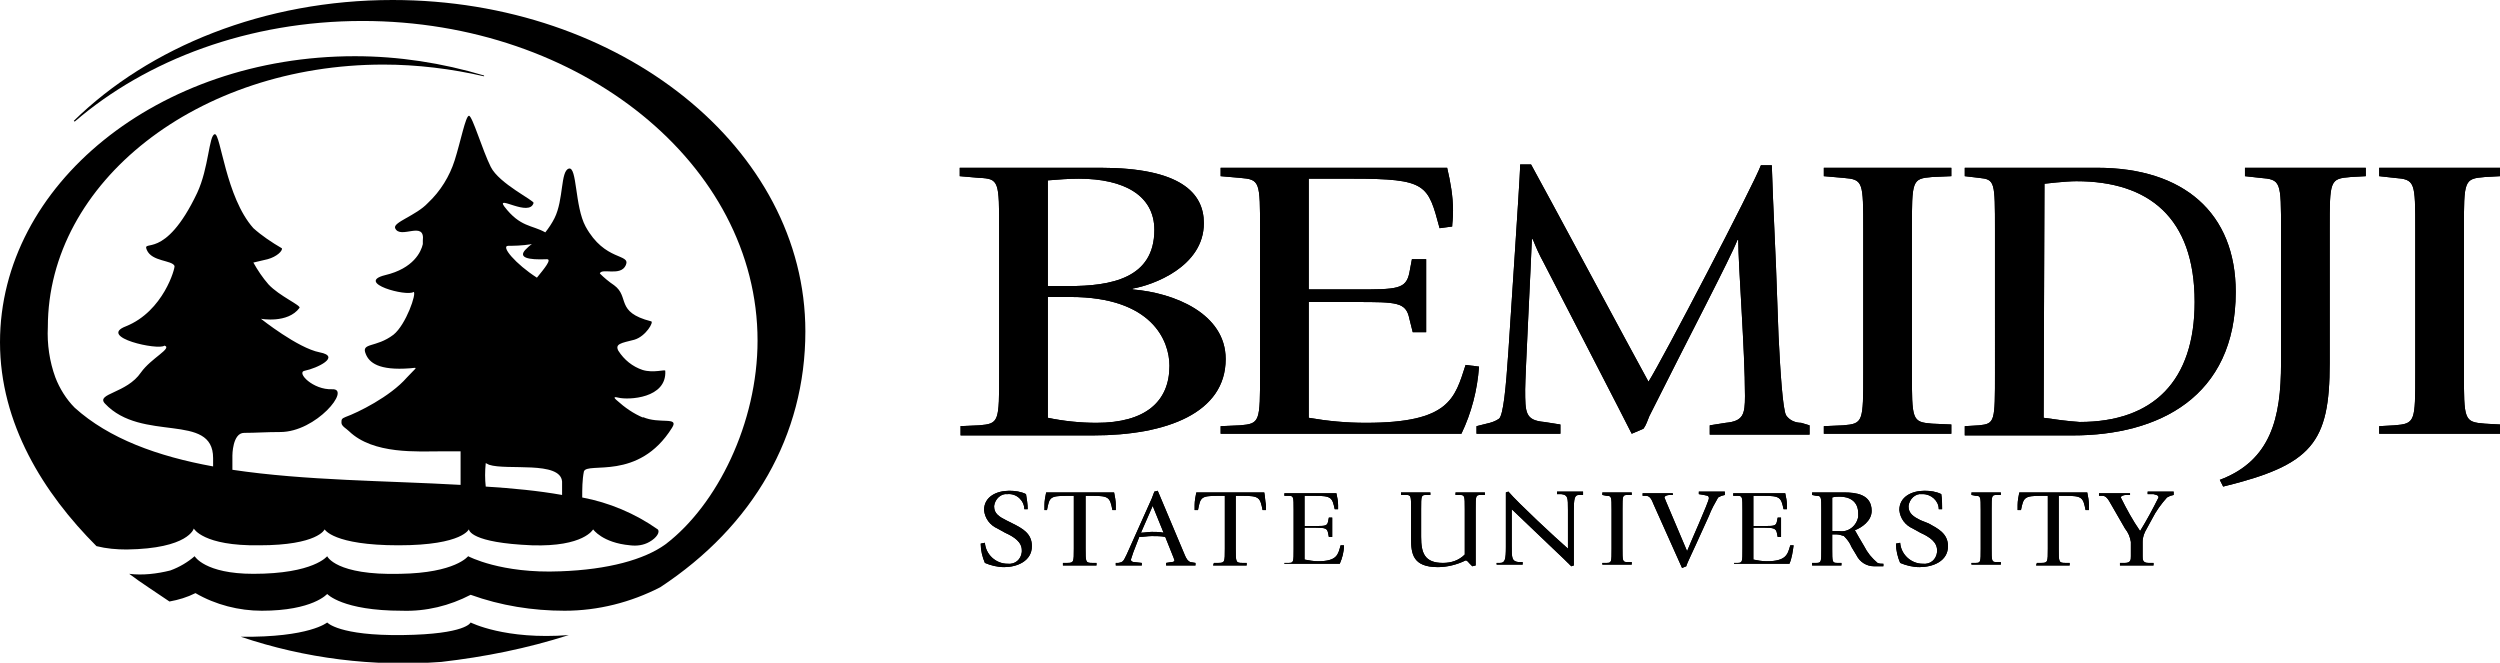 <svg version="1.1" id="Layer_1" x="0" y="0" viewBox="0 0 298 79" xml:space="preserve" xmlns="http://www.w3.org/2000/svg"><style type="text/css" id="style2">.st1{fill:#000}</style><path id="path6" class="st1" d="M124.9 49.8c1.9.4 3.9.6 5.8.6 5.8 0 8.7-2.5 8.7-6.8 0-3-2.1-8.2-11.8-8.2h-2.7v14.4zm0-15.7h2.5c5 0 10.2-.9 10.2-6.7 0-4.1-3.6-6.1-9-6.1-1.2 0-2.5.1-3.7.2v12.6zm-10.5 16.7l2.3-.1c2.4-.2 2.4-.4 2.4-6.3V27.5c0-5.9 0-6.2-2.4-6.3l-2.3-.2v-1h16.8c9.5 0 12.3 3 12.3 6.6 0 5.2-6.1 7.4-8.5 7.8v.1c5 .4 11.1 2.9 11.1 8.3 0 6.4-7 9.1-15.8 9.1h-15.8v-1.1"/><path id="path8" class="st1" d="M124.9 49.8c1.9.4 3.9.6 5.8.6 5.8 0 8.7-2.5 8.7-6.8 0-3-2.1-8.2-11.8-8.2h-2.7v14.4zm0-15.7h2.5c5 0 10.2-.9 10.2-6.7 0-4.1-3.6-6.1-9-6.1-1.2 0-2.5.1-3.7.2v12.6zm-10.5 16.7l2.3-.1c2.4-.2 2.4-.4 2.4-6.3V27.5c0-5.9 0-6.2-2.4-6.3l-2.3-.2v-1h16.8c9.5 0 12.3 3 12.3 6.6 0 5.2-6.1 7.4-8.5 7.8v.1c5 .4 11.1 2.9 11.1 8.3 0 6.4-7 9.1-15.8 9.1h-15.8v-1.1z"/><path id="path10" class="st1" d="M145.5 50.8l2.3-.1c2.4-.2 2.4-.4 2.4-6.3V27.5c0-5.9 0-6.1-2.4-6.3l-2.3-.2v-1h27c.4 1.7.7 3.4.7 5.1 0 1.1-.1 1.5-.1 1.9l-1.5.2c-1.4-5.2-1.5-5.9-10.4-5.9H156v13.2h5.6c4.9 0 6 0 6.4-2l.3-1.6h1.7v8.7h-1.6L168 38c-.4-2-1.5-2-6.4-2H156v13.8c2.3.4 4.5.6 6.8.6 10 0 10.6-2.9 11.9-6.9l1.6.2c-.2 2.8-.9 5.5-2.1 8h-28.7v-.9"/><path id="path12" class="st1" d="M145.5 50.8l2.3-.1c2.4-.2 2.4-.4 2.4-6.3V27.5c0-5.9 0-6.1-2.4-6.3l-2.3-.2v-1h27c.4 1.7.7 3.4.7 5.1 0 1.1-.1 1.5-.1 1.9l-1.5.2c-1.4-5.2-1.5-5.9-10.4-5.9H156v13.2h5.6c4.9 0 6 0 6.4-2l.3-1.6h1.7v8.7h-1.6L168 38c-.4-2-1.5-2-6.4-2H156v13.8c2.3.4 4.5.6 6.8.6 10 0 10.6-2.9 11.9-6.9l1.6.2c-.2 2.8-.9 5.5-2.1 8h-28.7v-.9z"/><path id="path14" class="st1" d="M176 50.8l1.2-.3c.5-.1 1.1-.3 1.5-.6.5-.5.8-3.6 1.1-8l.8-12.2c.2-3.3.6-8.9.6-10.1h1.3c1.4 2.5 12.5 23.2 14 25.9 1.6-2.5 12.5-23.4 13.4-25.8h1.3c0 .4.2 5.7.5 12.1l.3 8.2c.2 4.1.5 8.8.9 9.5.4.6 1.1.9 1.8.9l1 .3v1.1h-11.9v-1.1l1.9-.3c2.1-.2 2.3-1 2.3-3.2 0-5.4-.8-15.5-.8-18.6h-.1c-.8 2.1-5.8 11.6-10.5 21-.2.5-.4 1.1-.7 1.5l-1.4.6c-1.1-2.2-7.2-14-10.5-20.4-.5-.9-.9-1.8-1.3-2.8h-.1c-.1 2.8-.8 16.4-.8 17.9 0 2.8 0 3.7 2.3 3.9l1.9.3v1.1h-10v-.9"/><path id="path16" class="st1" d="M176 50.8l1.2-.3c.5-.1 1.1-.3 1.5-.6.5-.5.8-3.6 1.1-8l.8-12.2c.2-3.3.6-8.9.6-10.1h1.3c1.4 2.5 12.5 23.2 14 25.9 1.6-2.5 12.5-23.4 13.4-25.8h1.3c0 .4.2 5.7.5 12.1l.3 8.2c.2 4.1.5 8.8.9 9.5.4.6 1.1.9 1.8.9l1 .3v1.1h-11.9v-1.1l1.9-.3c2.1-.2 2.3-1 2.3-3.2 0-5.4-.8-15.5-.8-18.6h-.1c-.8 2.1-5.8 11.6-10.5 21-.2.5-.4 1.1-.7 1.5l-1.4.6c-1.1-2.2-7.2-14-10.5-20.4-.5-.9-.9-1.8-1.3-2.8h-.1c-.1 2.8-.8 16.4-.8 17.9 0 2.8 0 3.7 2.3 3.9l1.9.3v1.1h-10v-.9z"/><path id="path18" class="st1" d="M217.4 50.8l2.3-.1c2.4-.2 2.4-.4 2.4-6.3V27.5c0-5.9 0-6.1-2.4-6.3l-2.3-.2v-1h15.2v1l-2.3.1c-2.4.2-2.4.4-2.4 6.3v16.8c0 5.9 0 6.1 2.4 6.3l2.3.1v1.1h-15.2v-.9"/><path id="path20" class="st1" d="M217.4 50.8l2.3-.1c2.4-.2 2.4-.4 2.4-6.3V27.5c0-5.9 0-6.1-2.4-6.3l-2.3-.2v-1h15.2v1l-2.3.1c-2.4.2-2.4.4-2.4 6.3v16.8c0 5.9 0 6.1 2.4 6.3l2.3.1v1.1h-15.2v-.9z"/><path id="path22" class="st1" d="M243.6 49.8c1.4.2 2.8.4 4.3.5 8.8 0 13.7-4.9 13.7-14.3 0-10.1-5.5-14.4-14.1-14.4-1.3 0-3.8.3-3.8.3l-.1 27.9zm-9.4 1l1.7-.1c1.9-.2 1.9-.4 1.9-6.3V27.5c0-5.9 0-6.1-1.9-6.3l-1.7-.2v-1H250c10.3 0 16.5 5.4 16.5 14.8 0 12.6-9.3 17.1-19.4 17.1h-12.9v-1.1"/><path id="path24" class="st1" d="M243.6 49.8c1.4.2 2.8.4 4.3.5 8.8 0 13.7-4.9 13.7-14.3 0-10.1-5.5-14.4-14.1-14.4-1.3 0-3.8.3-3.8.3l-.1 27.9zm-9.4 1l1.7-.1c1.9-.2 1.9-.4 1.9-6.3V27.5c0-5.9 0-6.1-1.9-6.3l-1.7-.2v-1H250c10.3 0 16.5 5.4 16.5 14.8 0 12.6-9.3 17.1-19.4 17.1h-12.9v-1.1z"/><path id="path26" class="st1" d="M264.6 57.2c6.1-2.3 7.3-7.4 7.3-13.9V27.5c0-5.9 0-6.1-2.5-6.3l-1.8-.2v-1H282v1l-1.8.1c-2.5.2-2.5.4-2.5 6.3v15.9c0 9.5-2.1 12.1-12.7 14.7l-.4-.8"/><path id="path28" class="st1" d="M264.6 57.2c6.1-2.3 7.3-7.4 7.3-13.9V27.5c0-5.9 0-6.1-2.5-6.3l-1.8-.2v-1H282v1l-1.8.1c-2.5.2-2.5.4-2.5 6.3v15.9c0 9.5-2.1 12.1-12.7 14.7l-.4-.8z"/><path id="path30" class="st1" d="M283.6 50.8l1.8-.1c2.5-.2 2.5-.4 2.5-6.3V27.5c0-5.9 0-6.1-2.5-6.3l-1.8-.2v-1H298v1l-1.8.1c-2.5.2-2.5.4-2.5 6.3v16.8c0 5.9 0 6.1 2.5 6.3l1.8.1v1.1h-14.4v-.9"/><path id="path32" class="st1" d="M283.6 50.8l1.8-.1c2.5-.2 2.5-.4 2.5-6.3V27.5c0-5.9 0-6.1-2.5-6.3l-1.8-.2v-1H298v1l-1.8.1c-2.5.2-2.5.4-2.5 6.3v16.8c0 5.9 0 6.1 2.5 6.3l1.8.1v1.1h-14.4v-.9z"/><path id="path34" class="st1" d="M120.7 62.4c1.2.6 2.3 1.2 2.3 2.7 0 1.8-1.8 2.5-3.3 2.5-.8 0-1.6-.2-2.3-.5-.3-.7-.5-1.5-.5-2.3l.5-.1c.1 1.4 1.3 2.5 2.7 2.5.9.1 1.6-.5 1.7-1.4v-.2c0-1-.9-1.6-2-2.1l-.9-.5c-.9-.4-1.5-1.2-1.6-2.2 0-1.6 1.5-2.3 3-2.3.7 0 1.4.1 2 .4.1.6.2 1.2.2 1.8h-.4c0-1-.9-1.9-2-1.8-.8-.1-1.5.6-1.6 1.4v.1c0 .8.6 1.2 1.4 1.6l.8.4"/><path id="path36" class="st1" d="M120.7 62.4c1.2.6 2.3 1.2 2.3 2.7 0 1.8-1.8 2.5-3.3 2.5-.8 0-1.6-.2-2.3-.5-.3-.7-.5-1.5-.5-2.3l.5-.1c.1 1.4 1.3 2.5 2.7 2.5.9.1 1.6-.5 1.7-1.4v-.2c0-1-.9-1.6-2-2.1l-.9-.5c-.9-.4-1.5-1.2-1.6-2.2 0-1.6 1.5-2.3 3-2.3.7 0 1.4.1 2 .4.1.6.2 1.2.2 1.8h-.4c0-1-.9-1.9-2-1.8-.8-.1-1.5.6-1.6 1.4v.1c0 .8.6 1.2 1.4 1.6l.8.4z"/><path id="path38" class="st1" d="M126.7 67.1h.5c.8 0 .8-.1.8-1.7v-6.3h-.8c-2.1 0-2.1.2-2.4 1.7h-.3v-.6c0-.5.1-1 .2-1.5h8.1c.1.5.2 1 .2 1.5v.6h-.4c-.3-1.5-.4-1.7-2.4-1.7h-.8v6.3c0 1.6 0 1.7.8 1.7h.5v.3h-4v-.3"/><path id="path40" class="st1" d="M126.7 67.1h.5c.8 0 .8-.1.8-1.7v-6.3h-.8c-2.1 0-2.1.2-2.4 1.7h-.3v-.6c0-.5.1-1 .2-1.5h8.1c.1.5.2 1 .2 1.5v.6h-.4c-.3-1.5-.4-1.7-2.4-1.7h-.8v6.3c0 1.6 0 1.7.8 1.7h.5v.3h-4v-.3z"/><path id="path42" class="st1" d="M136 63.5c.4 0 .9-.1 1.3-.1.5 0 .9 0 1.4.1l-1.3-3.2-1.4 3.2zm-3 3.6h.3c.6-.1.6-.2 1-1l3-6.7c.1-.3.2-.5.3-.8l.4-.1 3.2 7.6c.2.5.4.8.7.9l.6.1v.3H139v-.3l.6-.1c.3 0 .4-.1.4-.2l-.1-.3-1-2.5c-.5-.1-1.1-.1-1.6-.1s-1 .1-1.5.1l-.7 1.8-.3.9c0 .2.2.3.4.3l.9.1v.3H133v-.3"/><path id="path44" class="st1" d="M136 63.5c.4 0 .9-.1 1.3-.1.5 0 .9 0 1.4.1l-1.3-3.2-1.4 3.2zm-3 3.6h.3c.6-.1.6-.2 1-1l3-6.7c.1-.3.2-.5.3-.8l.4-.1 3.2 7.6c.2.5.4.8.7.9l.6.1v.3H139v-.3l.6-.1c.3 0 .4-.1.4-.2l-.1-.3-1-2.5c-.5-.1-1.1-.1-1.6-.1s-1 .1-1.5.1l-.7 1.8-.3.9c0 .2.2.3.4.3l.9.1v.3H133v-.3z"/><path id="path46" class="st1" d="M144.7 67.1h.5c.8 0 .8-.1.8-1.7v-6.3h-.8c-2.1 0-2.1.2-2.4 1.7h-.4v-.6c0-.5.1-1 .2-1.5h8.1c.1.5.1 1 .2 1.5v.6h-.4c-.3-1.5-.4-1.7-2.4-1.7h-.8v6.3c0 1.6 0 1.7.8 1.7h.5v.3h-4l.1-.3"/><path id="path48" class="st1" d="M144.7 67.1h.5c.8 0 .8-.1.8-1.7v-6.3h-.8c-2.1 0-2.1.2-2.4 1.7h-.4v-.6c0-.5.1-1 .2-1.5h8.1c.1.5.1 1 .2 1.5v.6h-.4c-.3-1.5-.4-1.7-2.4-1.7h-.8v6.3c0 1.6 0 1.7.8 1.7h.5v.3h-4l.1-.3z"/><path id="path50" class="st1" d="M153.1 67.1h.5c.6 0 .6-.1.6-1.7v-4.6c0-1.6 0-1.7-.6-1.7h-.5v-.3h6.2c.1.5.2.9.2 1.4v.5h-.4c-.3-1.4-.4-1.6-2.4-1.6h-1.2v3.6h1.3c1.1 0 1.4 0 1.5-.5l.1-.5h.4V64h-.4l-.1-.5c-.1-.5-.3-.6-1.5-.6h-1.3v3.8c.5.1 1.1.2 1.6.2 2.3 0 2.4-.8 2.7-1.9h.4c0 .8-.2 1.5-.5 2.2h-6.6v-.1"/><path id="path52" class="st1" d="M153.1 67.1h.5c.6 0 .6-.1.6-1.7v-4.6c0-1.6 0-1.7-.6-1.7h-.5v-.3h6.2c.1.5.2.9.2 1.4v.5h-.4c-.3-1.4-.4-1.6-2.4-1.6h-1.2v3.6h1.3c1.1 0 1.4 0 1.5-.5l.1-.5h.4V64h-.4l-.1-.5c-.1-.5-.3-.6-1.5-.6h-1.3v3.8c.5.1 1.1.2 1.6.2 2.3 0 2.4-.8 2.7-1.9h.4c0 .8-.2 1.5-.5 2.2h-6.6v-.1z"/><path id="path54" class="st1" d="M175.2 67.2c-.2-.2-.3-.4-.5-.4-1 .5-2.2.8-3.3.8-3 0-3.2-1.6-3.2-3.4v-3.5c0-1.6 0-1.7-.6-1.7h-.6v-.3h3.5v.3h-.5c-.6 0-.6.1-.6 1.7V64c0 1.9.4 3.1 2.6 3.1 1 0 1.9-.3 2.6-1v-5.4c0-1.6 0-1.7-.6-1.7h-.5v-.3h3.5v.3h-.5c-.6 0-.6.1-.6 1.7v6.7l-.4.1-.3-.3"/><path id="path56" class="st1" d="M175.2 67.2c-.2-.2-.3-.4-.5-.4-1 .5-2.2.8-3.3.8-3 0-3.2-1.6-3.2-3.4v-3.5c0-1.6 0-1.7-.6-1.7h-.6v-.3h3.5v.3h-.5c-.6 0-.6.1-.6 1.7V64c0 1.9.4 3.1 2.6 3.1 1 0 1.9-.3 2.6-1v-5.4c0-1.6 0-1.7-.6-1.7h-.5v-.3h3.5v.3h-.5c-.6 0-.6.1-.6 1.7v6.7l-.4.1-.3-.3z"/><path id="path58" class="st1" d="M178.3 67.1h.5c.6 0 .7-.4.7-1.9v-6.5l.3-.1c1.2 1.4 5.5 5.4 7.1 6.8v-4.6c0-1.5 0-1.8-.8-1.9h-.5v-.3h3.1v.4h-.5c-.5 0-.6.4-.6 1.9v6.5l-.3.1c-.3-.3-1.2-1.2-2.7-2.6l-4.4-4.2v4.4c0 1.4 0 1.8.8 1.9h.5v.3h-3.1v-.2"/><path id="path60" class="st1" d="M178.3 67.1h.5c.6 0 .7-.4.7-1.9v-6.5l.3-.1c1.2 1.4 5.5 5.4 7.1 6.8v-4.6c0-1.5 0-1.8-.8-1.9h-.5v-.3h3.1v.4h-.5c-.5 0-.6.4-.6 1.9v6.5l-.3.1c-.3-.3-1.2-1.2-2.7-2.6l-4.4-4.2v4.4c0 1.4 0 1.8.8 1.9h.5v.3h-3.1v-.2z"/><path id="path62" class="st1" d="M191 67.1h.5c.6 0 .6-.1.6-1.7v-4.6c0-1.6 0-1.7-.6-1.7l-.5-.1v-.3h3.5v.3h-.5c-.6 0-.6.1-.6 1.7v4.6c0 1.6 0 1.7.6 1.7h.5v.3H191v-.2"/><path id="path64" class="st1" d="M191 67.1h.5c.6 0 .6-.1.6-1.7v-4.6c0-1.6 0-1.7-.6-1.7l-.5-.1v-.3h3.5v.3h-.5c-.6 0-.6.1-.6 1.7v4.6c0 1.6 0 1.7.6 1.7h.5v.3H191v-.2z"/><path id="path66" class="st1" d="M197.1 60.1c-.2-.5-.4-1-.9-1h-.4v-.3h3.6v.2h-.4c-.2 0-.6.1-.6.3l.2.5 2.5 5.9c.3-.8 2.6-5.9 2.6-6.3s-.3-.3-.6-.4l-.6-.1v-.3h3.1v.4l-.4.1-.4.2c-.4.7-.8 1.4-1.1 2.2l-1 2.2c-.8 1.8-1.6 3.4-1.7 3.8-.2.1-.3.1-.5.2l-3.4-7.6"/><path id="path68" class="st1" d="M197.1 60.1c-.2-.5-.4-1-.9-1h-.4v-.3h3.6v.2h-.4c-.2 0-.6.1-.6.3l.2.5 2.5 5.9c.3-.8 2.6-5.9 2.6-6.3s-.3-.3-.6-.4l-.6-.1v-.3h3.1v.4l-.4.1-.4.2c-.4.7-.8 1.4-1.1 2.2l-1 2.2c-.8 1.8-1.6 3.4-1.7 3.8-.2.1-.3.1-.5.2l-3.4-7.6z"/><path id="path70" class="st1" d="M206.6 67.1h.5c.6 0 .6-.1.6-1.7v-4.6c0-1.6 0-1.7-.6-1.7h-.5v-.3h6.2c.1.5.2.9.2 1.4v.5h-.4c-.3-1.4-.4-1.6-2.4-1.6H209v3.6h1.3c1.1 0 1.4 0 1.5-.5l.1-.5h.4V64h-.4l-.1-.5c-.1-.5-.4-.6-1.5-.6H209v3.8c.5.1 1 .2 1.6.2 2.3 0 2.5-.8 2.8-1.9h.4c-.1.7-.2 1.5-.5 2.2h-6.6v-.1"/><path id="path72" class="st1" d="M206.6 67.1h.5c.6 0 .6-.1.6-1.7v-4.6c0-1.6 0-1.7-.6-1.7h-.5v-.3h6.2c.1.5.2.9.2 1.4v.5h-.4c-.3-1.4-.4-1.6-2.4-1.6H209v3.6h1.3c1.1 0 1.4 0 1.5-.5l.1-.5h.4V64h-.4l-.1-.5c-.1-.5-.4-.6-1.5-.6H209v3.8c.5.1 1 .2 1.6.2 2.3 0 2.5-.8 2.8-1.9h.4c-.1.7-.2 1.5-.5 2.2h-6.6v-.1z"/><path id="path74" class="st1" d="M218.4 63.3h.8c1.1.2 2.1-.6 2.3-1.7v-.4c0-1.5-1.1-2-2.2-2-.3 0-.6 0-.9.1v4zm-2.4 3.8h.5c.6 0 .6-.1.6-1.7v-4.6c0-1.6 0-1.7-.6-1.7l-.5-.1v-.3h3.8c1.4 0 3.3.2 3.3 2.2 0 1.2-1.2 2-2 2.3.2.4.7 1.2 1.1 1.9.4.8.9 1.4 1.6 2 .2.1.5.1.7.1v.3h-1.1c-.9 0-1.7-.5-2.1-1.3l-.6-1c-.2-.5-.5-.9-.9-1.3-.3-.1-.6-.2-.9-.2h-.5v1.7c0 1.6 0 1.7.6 1.7h.5v.3H216v-.3"/><path id="path76" class="st1" d="M218.4 63.3h.8c1.1.2 2.1-.6 2.3-1.7v-.4c0-1.5-1.1-2-2.2-2-.3 0-.6 0-.9.1v4zm-2.4 3.8h.5c.6 0 .6-.1.6-1.7v-4.6c0-1.6 0-1.7-.6-1.7l-.5-.1v-.3h3.8c1.4 0 3.3.2 3.3 2.2 0 1.2-1.2 2-2 2.3.2.4.7 1.2 1.1 1.9.4.8.9 1.4 1.6 2 .2.1.5.1.7.1v.3h-1.1c-.9 0-1.7-.5-2.1-1.3l-.6-1c-.2-.5-.5-.9-.9-1.3-.3-.1-.6-.2-.9-.2h-.5v1.7c0 1.6 0 1.7.6 1.7h.5v.3H216v-.3z"/><path id="path78" class="st1" d="M229.9 62.4c1.1.6 2.3 1.2 2.3 2.7 0 1.8-1.8 2.5-3.4 2.5-.8 0-1.6-.2-2.3-.5-.3-.7-.5-1.5-.5-2.3l.5-.1c.1 1.4 1.3 2.5 2.7 2.5.9.1 1.6-.5 1.7-1.4v-.2c0-1-.9-1.6-2-2.1l-.9-.5c-.9-.4-1.5-1.2-1.6-2.2 0-1.6 1.5-2.3 3-2.3.7 0 1.4.1 2 .4.1.6.1 1.2.1 1.8h-.4c0-1-.9-1.8-1.9-1.8h-.1c-.8-.1-1.5.6-1.6 1.4v.1c0 .8.6 1.2 1.4 1.6l1 .4"/><path id="path80" class="st1" d="M229.9 62.4c1.1.6 2.3 1.2 2.3 2.7 0 1.8-1.8 2.5-3.4 2.5-.8 0-1.6-.2-2.3-.5-.3-.7-.5-1.5-.5-2.3l.5-.1c.1 1.4 1.3 2.5 2.7 2.5.9.1 1.6-.5 1.7-1.4v-.2c0-1-.9-1.6-2-2.1l-.9-.5c-.9-.4-1.5-1.2-1.6-2.2 0-1.6 1.5-2.3 3-2.3.7 0 1.4.1 2 .4.1.6.1 1.2.1 1.8h-.4c0-1-.9-1.8-1.9-1.8h-.1c-.8-.1-1.5.6-1.6 1.4v.1c0 .8.6 1.2 1.4 1.6l1 .4z"/><path id="path82" class="st1" d="M235 67.1h.5c.6 0 .6-.1.6-1.7v-4.6c0-1.6 0-1.7-.6-1.7l-.5-.1v-.3h3.5v.3h-.5c-.6 0-.6.1-.6 1.7v4.6c0 1.6 0 1.7.6 1.7h.5v.3H235v-.2"/><path id="path84" class="st1" d="M235 67.1h.5c.6 0 .6-.1.6-1.7v-4.6c0-1.6 0-1.7-.6-1.7l-.5-.1v-.3h3.5v.3h-.5c-.6 0-.6.1-.6 1.7v4.6c0 1.6 0 1.7.6 1.7h.5v.3H235v-.2z"/><path id="path86" class="st1" d="M242.8 67.1h.5c.8 0 .8-.1.8-1.7v-6.3h-.8c-2 0-2.1.2-2.4 1.7h-.4v-.6c0-.5.1-1 .2-1.5h8.1c.1.5.2 1 .2 1.5v.6h-.4c-.3-1.5-.4-1.7-2.4-1.7h-.8v6.3c0 1.6 0 1.7.8 1.7h.5v.3h-4l.1-.3"/><path id="path88" class="st1" d="M242.8 67.1h.5c.8 0 .8-.1.8-1.7v-6.3h-.8c-2 0-2.1.2-2.4 1.7h-.4v-.6c0-.5.1-1 .2-1.5h8.1c.1.5.2 1 .2 1.5v.6h-.4c-.3-1.5-.4-1.7-2.4-1.7h-.8v6.3c0 1.6 0 1.7.8 1.7h.5v.3h-4l.1-.3z"/><path id="path90" class="st1" d="M252.7 67.1h.6c.7 0 .7-.4.7-.8v-1.7c-.1-.6-.3-1.1-.7-1.6l-1.9-3.3c-.2-.3-.4-.6-.8-.6h-.4v-.3h3.7v.2h-.5c-.2 0-.6.1-.6.3.7 1.4 1.4 2.7 2.3 4 .8-1.3 1.5-2.6 2.2-4 0-.3-.3-.3-.6-.4h-.7v-.3h3.1v.4l-.4.1-.4.2c-.7.8-1.3 1.6-1.8 2.6l-.6 1.1c-.3.5-.5 1-.5 1.6v1.7c0 .4 0 .8.7.8h.6v.3h-4v-.3"/><path id="path92" class="st1" d="M252.7 67.1h.6c.7 0 .7-.4.7-.8v-1.7c-.1-.6-.3-1.1-.7-1.6l-1.9-3.3c-.2-.3-.4-.6-.8-.6h-.4v-.3h3.7v.2h-.5c-.2 0-.6.1-.6.3.7 1.4 1.4 2.7 2.3 4 .8-1.3 1.5-2.6 2.2-4 0-.3-.3-.3-.6-.4h-.7v-.3h3.1v.4l-.4.1-.4.2c-.7.8-1.3 1.6-1.8 2.6l-.6 1.1c-.3.5-.5 1-.5 1.6v1.7c0 .4 0 .8.7.8h.6v.3h-4v-.3z"/><path id="path94" class="st1" d="M43.2 2.5c26 0 47.1 17.1 47.1 38.1 0 9.8-4.8 19.6-11 24.3-2.5 1.8-6.8 3-12.5 3.2-7.1.3-11-1.8-11-1.8s-1.5 2-8.1 2.1c-7.7.2-8.7-2.1-8.7-2.1s-1.6 2.1-8.8 2.1c-5.8 0-7-2.1-7-2.1-.8.7-1.8 1.3-2.9 1.7-1.6.4-3.3.6-4.9.4 1.3 1 3.5 2.4 4.8 3.3 1.1-.2 2.1-.5 3.1-1 2.4 1.4 5.2 2.1 7.9 2.1 6.1 0 7.8-2 7.8-2s1.8 2 8.9 2c2.9.1 5.7-.6 8.2-1.9 3.6 1.3 7.4 1.9 11.2 1.9 4 0 7.9-1 11.4-2.8C89.8 62.7 96 51.9 96 39.5 96 17.7 74 0 46.8 0c-15.3 0-29 5.6-38 14.4l.1.1c8.6-7.4 20.8-12 34.3-12"/><path id="path96" class="st1" d="M67.8 75.7c-7.6.6-11.7-1.5-11.7-1.5s-.5 1.4-8.1 1.5-9-1.5-9-1.5-2.1 1.8-10.3 1.7c7.7 2.6 15.8 3.6 23.9 3 5.2-.6 10.2-1.6 15.2-3.2"/><path id="polyline102" class="st1" d="M50.6 28.9l.1-.2-.1.2"/><path id="polyline104" class="st1" d="M50.7 28.7v-.1.1"/><path id="path106" class="st1" d="M57.9 58c-.1-.9-.1-1.8 0-2.8l.4.2c2.1.7 8.5-.5 8.7 2V59c-2.8-.5-5.9-.8-9.1-1m2.7-28.7c.5 0 1.6 0 2.8-.2-.3.2-.5.4-.8.7-.8.9.3 1.2 2.6 1.1.6 0-.3 1.1-1.2 2.2-2.5-1.6-4.4-3.8-3.4-3.8m16.1 20.5c-1.2-.5-2.2-1.2-3.2-2.1-.1-.1-.6-.5.2-.3 1.2.3 5.8.1 5.6-3.2 0-.2-1.4.3-2.7-.1-1.2-.4-2.2-1.2-2.9-2.3-.4-.8.3-.9 1.9-1.3 1.4-.4 2.4-2.2 2-2.2-4.3-1.1-2.5-2.9-4.4-4.3-.6-.4-1.2-.9-1.7-1.4.2-.7 2.5.4 3.1-1s-2.5-.4-4.8-4.6c-1.3-2.4-1-7.2-2-6.9s-.6 3.7-1.7 5.9c-.3.6-.7 1.2-1.1 1.7-1.6-.9-3-.6-4.9-3.1-1-1.4 3 1.3 3.5-.4.1-.3-4.1-2.3-5.1-4.3s-2.2-6.1-2.6-6.1-1 3.1-1.7 5.3c-.6 1.9-1.7 3.7-3.2 5.1-1.4 1.5-4.2 2.3-3.9 3 .6 1.4 3.6-1 3.3 1.5v.4c-.2.9-1.1 2.9-4.5 3.7-3.6.9 2.6 2.6 3.4 2 .4.1-.9 3.9-2.4 5.1-2.1 1.6-3.9.9-3.3 2.3.4 1 1.5 2 5.3 1.7 1-.1.8-.2-.4 1.1-2 2.3-5.9 4.2-7.3 4.7-.5.2-.5.3-.5.7s.6.7.9 1c2.9 2.8 8.2 2.4 11.1 2.4h2.2v4c-8.8-.5-18.5-.5-27.2-1.8v-1.7s0-2.7 1.4-2.7 2.6-.1 4.3-.1c4.3 0 8.5-5.2 6.2-5.1s-4.3-2-3.3-2.2c1.5-.3 4.4-1.7 1.8-2.2s-7-4-7-4 3.2.6 4.6-1.3c.2-.3-2.4-1.4-3.7-2.8-.7-.8-1.3-1.7-1.8-2.6l1.7-.4c1.1-.3 1.8-1 1.7-1.3-1.2-.7-2.4-1.5-3.4-2.4-3.3-3.7-3.9-11.3-4.6-11.2s-.7 4-2.1 7c-3.9 8.2-6.6 5.4-6 6.8s3 1.2 3.3 1.9c.1.2-1.3 5.4-5.8 7.2-3.4 1.3 3.9 2.9 4.6 2.3 1 .3-1.6 1.5-2.8 3.2-1.7 2.5-5.4 2.5-4.3 3.7 4.4 4.7 12.9 1 12.9 6.5v1c-6.6-1.2-12.4-3.3-16.5-7-1-1-1.8-2.3-2.3-3.6-.7-1.9-1-4-.9-6 0-17.3 17.9-31.3 40-31.3 4 0 8.1.5 12 1.4V9c-5-1.5-10.2-2.3-15.4-2.3C18.9 6.7 0 22 0 40.8c0 9.7 5.2 18 11.5 24.3 1.2.3 2.4.4 3.6.4 7.4-.1 8-2.5 8-2.5s1.1 2.1 7.8 2c7 0 7.8-1.9 7.8-1.9s1 1.9 8.8 1.9 8.4-2 8.4-1.9.2 1.6 7.5 1.9c6.2.2 7.3-1.9 7.3-1.9s1.1 1.6 4.4 1.9c.8.1 1.6 0 2.3-.4.9-.5 1.3-1.2 1-1.5-2.7-1.9-5.8-3.2-9-3.8 0-1 0-2.1.2-3.1.4-1.2 6.5 1.2 10.5-5.2.9-1.4-1.5-.4-3.5-1.3"/></svg>